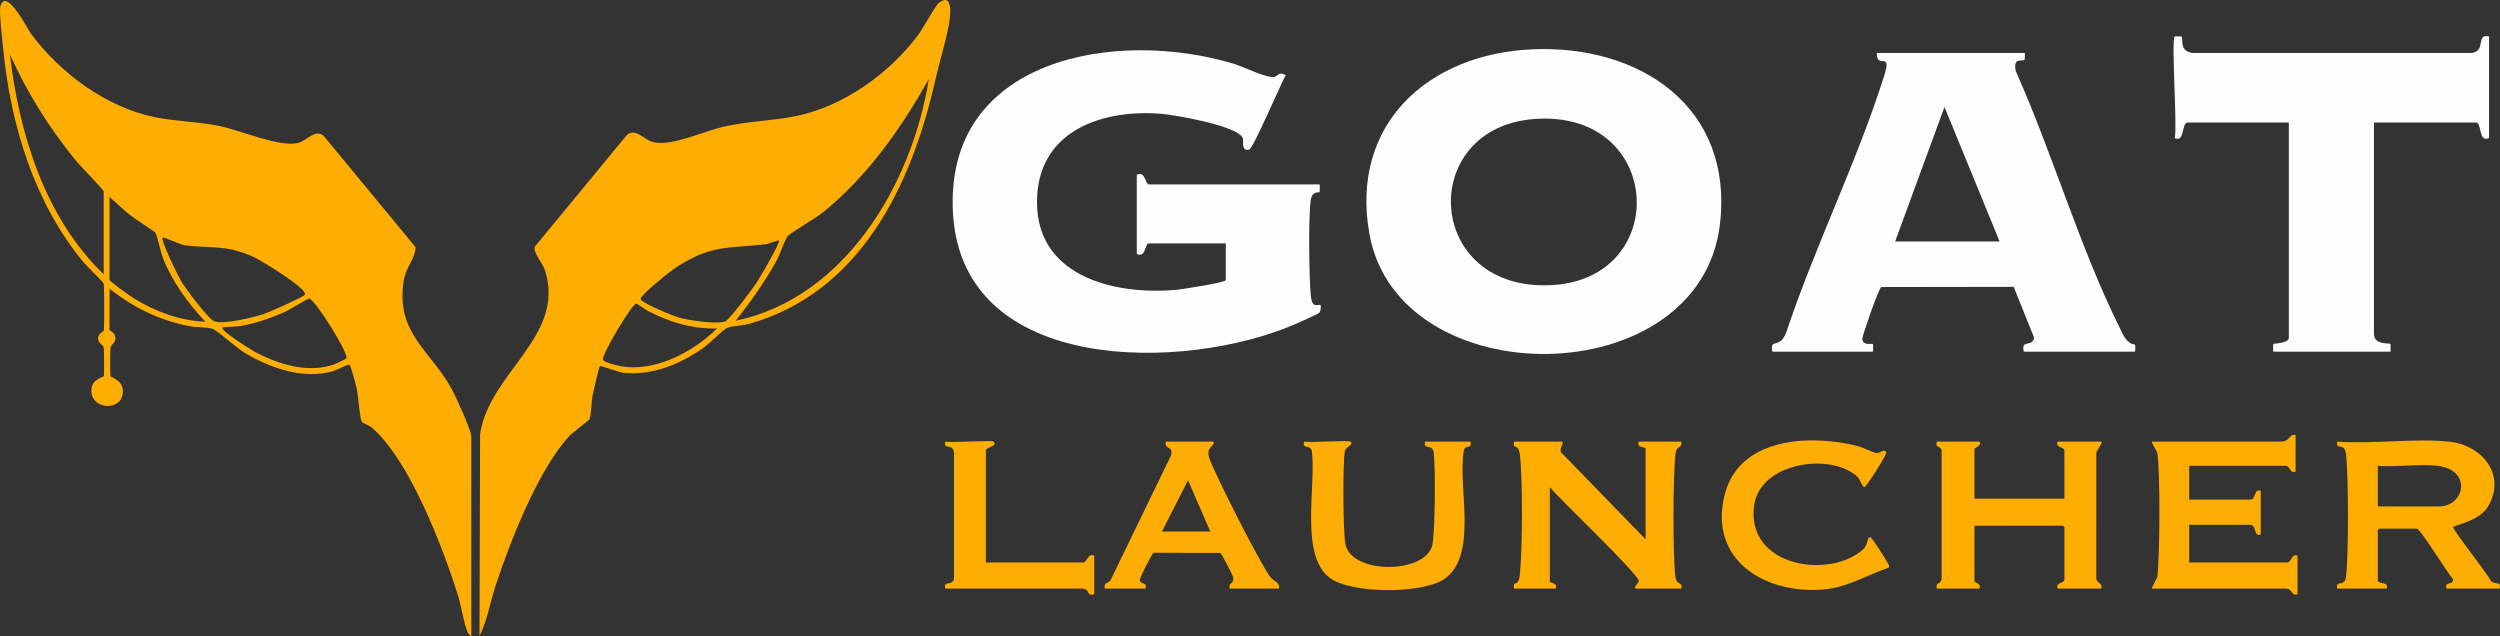 <?xml version="1.0" encoding="UTF-8"?><svg id="uuid-7f84aa7d-a025-4676-9a81-50a86e86938c" xmlns="http://www.w3.org/2000/svg" viewBox="0 0 2819.03 717.13"><rect x="0" y="0" width="2819.03" height="717.13" fill="#333333" stroke="none"/><defs><style>.uuid-ec132b62-a179-402c-94ae-a5ac1cc8d517{fill:#fdad03;}.uuid-df758195-c106-43fc-8e04-749a80e97127{fill:#fead02;}.uuid-72911eda-5177-4e74-b4a3-f969b139fc76{fill:#fefeff;}</style></defs><path class="uuid-df758195-c106-43fc-8e04-749a80e97127" d="M531.44,717.13c-1.74-.69-3.32-2.42-4.07-4.11-4.11-9.21-7.38-30.12-10.91-41.43-16.75-53.6-54.97-153.98-97.91-189.98-2.72-2.28-9.51-3.95-10.89-6.56-1.92-3.62-3.83-29.68-5.44-37.09-.77-3.56-6.67-25.78-8.16-26.78-1.19-.79-15.44,6.5-18.86,7.46-33.46,9.43-70.11-3.44-98.89-20.55-8.91-5.29-31.21-25.19-36.14-27.11-6.43-2.5-19.4-1.66-27.26-3.28-34.46-7.12-61.74-20.58-89.4-42.02v46.34c0,.66,6.35,2.76,6.62,8.75.28,6.36-4.61,6.98-5.49,10.91-.49,2.18-.6,30.95-.08,32.49.56,1.67,16.22,4.62,13.78,20.39-2.83,18.25-32.21,17.34-35.09-1.09-2.45-15.66,13.34-18.05,13.79-19.26.57-1.53.42-30.72-.06-32.58-.76-2.99-6.32-4.51-6.41-9.78-.11-6.09,5.98-7.61,6.41-8.99.8-2.53.69-49.97-.05-53.14-.37-1.62-19.69-20.27-22.83-24.06C38.48,228.37,11.97,140.83,3.55,54.72,2.72,46.28-1.06,13.73.29,7.88c5.69-24.58,31.29,25.61,34.43,29.85,32.93,44.51,84.92,83.25,140.03,94.45,23.31,4.74,48.06,4.98,72.05,9.75s69.71,24.95,89.89,19.06c9.7-2.83,18.29-15.35,27.94-8.19l104.07,126.03c-1.05,14.33-10.94,21.69-13.47,37.73-9.37,59.35,30.42,78.36,54.58,122.89,4.26,7.85,21.63,45.93,21.63,52.52v225.16ZM116.96,309.33v-93.23c0-2.28-26.43-28.87-30.5-33.84C56.13,145.28,30.75,104.92,11.15,61.29c10.48,89.88,39.44,183.97,105.82,248.04ZM123.51,222.11v93.23c0,2.15,24.09,19,27.79,21.28,24.08,14.84,51.58,25.03,80.19,26.13-19.62-21-37-44.77-47.73-71.66-2.31-5.8-6.69-25.95-8.49-28.58-.97-1.42-24.06-16.41-28.27-19.72-8.17-6.42-15.62-13.91-23.49-20.68ZM343.83,332.21c3.43-6.71-51.52-39.8-58.93-43-32.18-13.89-45.62-8.56-76.75-12.68-4.41-.58-23.69-9.51-24.64-8.61-2.78,2.65,17.62,43.89,20.93,49.39,4.63,7.7,30.88,43.24,37.65,45.23,11.13,3.26,42.83-4.41,54.61-8.18,5.68-1.81,45.8-19.54,47.13-22.14ZM390.58,404.02c2.75-5.71-35.22-66.38-42-67.3-1.5-.2-22.22,12.68-26.54,14.62-16.43,7.4-33.39,13.26-51.25,16.37-3.81.66-18.9.98-19.67,1.6-3.84,3.08,33.65,26,36.35,27.43,26.62,14.13,59.96,24.67,89.65,14.02,1.85-.66,13.13-6.06,13.46-6.74Z"/><path class="uuid-df758195-c106-43fc-8e04-749a80e97127" d="M676.52,412.92c-1.32,1.05-7.41,28.64-8.24,32.67-1.43,7.02-1.33,21.75-3.5,27.03-.57,1.4-18.94,14.82-23.14,19.39-35.02,38.14-67.11,120.16-83.22,169.77-5.92,18.22-9.21,38.87-17.72,55.34l.65-227.23c9.64-69.51,97.35-110.82,73.02-185.5-2.49-7.63-13.61-19.83-11.23-26.38l104.26-126.41c10.56-7.39,19.15,6.93,30.14,8.95,21.72,4,55.68-12.52,78.38-17.69,27.49-6.26,54.94-6.52,81.8-12,53.48-10.9,105.28-48.22,137.59-91.43,5.22-6.98,19.38-33.08,23.3-36.12,17.2-13.33,12.68,17.39,11.29,24.91-3.53,19.1-10.69,42.01-15.25,62.17-26.61,117.66-83.58,238.73-209.5,274.69-7.1,2.03-20.32,2.34-25.7,4.84-3.47,1.61-20.39,18.24-26.56,22.52-26.19,18.21-56.87,31.19-89.53,27.96-5.96-.59-25.77-8.35-26.86-7.48ZM888.42,266.03c-3.08,3.46-9.46,21.98-12.83,28.06-13.56,24.46-28.84,45.5-45.85,67.55,123.86-25.97,199.18-155.48,217.6-272.55-31.03,55.7-69.44,110.05-119.46,150.43-7.8,6.3-36.32,22.99-39.46,26.52ZM878.28,271.18c-.58-.54-12.06,3.92-14.84,4.23-45.7,5.13-62.65.36-103.93,28.04-5.21,3.49-37.96,29.93-37.19,33.65.98,4.7,37.15,19.31,43.4,20.99,11.51,3.1,40.93,7.8,51.81,4.44,4.75-1.47,31.45-37.44,35.7-43.91,2.93-4.45,27.22-45.44,25.06-47.44ZM808.48,370.41c-28.67.57-53.55-7.07-78.55-20.17-2.23-1.17-11.66-8.08-12.54-7.98-4.78.55-39.08,57.6-37.46,63.46.58,2.11,9.71,4.6,12.11,5.3,40.94,11.97,87.81-12.41,116.44-40.61Z"/><path class="uuid-72911eda-5177-4e74-b4a3-f969b139fc76" d="M1488,207.93c.31.31.22,8.33-.06,8.67-.79.97-8.15-1.61-9.78,8.21-2.98,17.99-2.05,89.53-.03,109.1,1.61,15.57,8.73,8.1,10.96,10.31.59.58.13,6.54-1.08,8.19-1.02,1.4-23.7,11.46-27.32,13.03-123.66,53.66-375.1,58.09-386.05-124.28-10.56-175.87,183.81-209.69,317.37-168.98,10.35,3.15,36.71,16.38,45.04,14.48,4.77-1.09,5.04-6.51,12.74-1.89-5.32,9.31-36.57,82.45-41.04,83.8-9.38,2.85-6.4-9.58-7.14-12.2-4.1-14.45-77.4-26.83-91.96-28.03-64.34-5.3-135.68,17.28-140.11,92.14-5.33,90.04,85.01,112.92,157.57,106.27,4.43-.41,55.1-8.08,55.1-10.88v-41.43h-86.71c-4.97,0-3,16.77-13.63,11.99v-89.41c9.69-4.7,9.49,10.9,13.63,10.9h192.51Z"/><path class="uuid-72911eda-5177-4e74-b4a3-f969b139fc76" d="M1727.75,55.61c121.58-5.33,227.34,65.16,211.67,197.42-22.74,191.94-362.64,194.03-395.29,10.56-21.96-123.38,66.14-202.83,183.63-207.98ZM1731.02,134.12c-134.13,9.27-125.18,196.63,20.44,187.26,133.18-8.57,123.93-197.24-20.44-187.26Z"/><path class="uuid-72911eda-5177-4e74-b4a3-f969b139fc76" d="M2283.14,59.64c.26.27.15,7.13-.12,7.52-2.27,3.18-13.49-3.8-10.04,13.01,41.43,92.68,72.02,198.34,116.87,288.78,3.54,7.13,5.57,13.39,12.47,18.08,4.15,2.82,6.38-2.53,5.16,9.54h-125.43c-3.42-14.73,9.13-4.18,11.71-15.62l-23.12-57.52-149.31.24c-2.89,1.14-21.45,55.21-21.41,58.32.12,8.31,11.26,5.14,11.99,5.86.31.31.43,8.73,0,8.73h-113.44c-1.86-12.25,2.64-7.08,9.28-11.99,3.31-2.45,4.89-6.26,6.49-9.86,32.27-97.06,80.28-193.35,110.77-290.52,8.56-27.27-8.95-5.09-8.74-24.55h166.88ZM2254.78,272.26l-62.16-151.56-55.64,151.56h117.8Z"/><path class="uuid-72911eda-5177-4e74-b4a3-f969b139fc76" d="M2452.2,41.11c.27-.27,7.28-.17,7.57.07,2.65,2.1-3.14,16.5,12.55,18.52l315.3-.03c15.99-2.54,3.84-22.02,19.07-18.56v114.49c-12.33,5.63-7.84-17.45-14.72-17.45h-115.07v238.24c0,13.1,17.26,10.15,18.55,11.45.31.31.43,8.73,0,8.73h-131.98c-.44,0-.31-8.42,0-8.73.69-.69,17.46-.45,17.46-7.08v-242.61h-113.98c-7.44,0-3.15,23.37-14.72,17.45,3.14-13.39-4.09-110.48,0-114.49Z"/><path class="uuid-df758195-c106-43fc-8e04-749a80e97127" d="M1761.78,497.97c2.09,2.18-5.73,9.77,0,13.63l93.8,96.5v-101.95c0-2.92-11.09-.81-7.64-8.18h47.99c1.03,8.58-5.21,3.16-6.6,13.58-2.85,21.43-3.26,119.11.03,139.64,1.46,9.09,8.04,4.27,6.56,12.52h-51.26c-3.62,0,3.32-7.7,3.37-8.18.73-7.29-89.98-93.06-100.45-106.31v106.31c0,2.21,9.77,1.49,6.54,8.18h-46.9c-.24,0-.19-4.46-.06-4.75.9-2.06,5.46.88,6.65-11.01,2.95-29.31,3.39-106.49,0-135.29-1.25-10.55-5.86-8.15-6.65-9.93-.12-.28-.18-4.75.06-4.75h54.54Z"/><path class="uuid-df758195-c106-43fc-8e04-749a80e97127" d="M2761.42,497.97c37.46,3.75,65.27,37.67,43.97,73.39-10.02,16.82-38.93,20.77-39.05,23.09-.19,3.73,39.1,52.99,42.86,61.28,5.03,3.65,11.38-.35,9.49,7.97h-59.99c-2.81-9.26,8.69-2.67,7.19-10.92-5.72-5.96-36.97-56.68-40.46-56.68h-42.54l-1.64,1.64v56.7c0,4.47,13.66,1.47,9.82,9.27h-55.63c-1.97-10.3,8.09-1.26,9.83-12.53,3.23-20.91,2.99-118.18.04-139.63-1.86-13.53-11.39-2.83-9.87-13.58,40.3,2.97,86.35-3.97,125.98,0ZM2748.34,525.23c-20.81-2.36-45.82,1.76-67.08,0v45.8h69.26c28.73,0,37.5-41.3-2.18-45.8Z"/><path class="uuid-df758195-c106-43fc-8e04-749a80e97127" d="M2588.54,490.33v41.43c-7.02,2.62-5.71-6.54-11.45-6.54h-108.53v38.16h69.26c6.21,0,3.58-13.22,11.45-9.81v49.07c-8.84,3.23-3.64-10.9-12.54-10.9h-68.17v42.52h110.71c4.32,0,4.79-10.55,11.45-7.63v43.61c-7.9,1.66-5.16-6.54-13.63-6.54h-149.97c-2.27,0,5.14-10.76,5.51-13.58,2.9-22.59,3.34-117.93-.03-139.64-.32-2.09-8.2-12.52-5.47-12.52h144.52c11.12,0,8.68-8.49,16.91-7.63Z"/><path class="uuid-df758195-c106-43fc-8e04-749a80e97127" d="M2231.88,497.97c3.9,4.05-5.45,7.17-5.45,8.18v56.15h101.44v-53.97c0-4.95-10.75-3.08-7.64-10.36h49.08c2.75,0-5.2,10.19-5.52,12.47l.02,141.87c.35,5.92,7.58,4.41,5.5,11.4h-49.08c-3.12-7.28,7.64-5.41,7.64-10.36v-58.88l-1.64-1.64h-99.8v62.7c0,1.42,8.44,2.35,5.45,8.18h-47.99c-1.53-8.44,4.38-3.25,5.52-11.38v-144.05c-.44-5.99-7.68-2.5-5.52-10.3h47.99Z"/><path class="uuid-ec132b62-a179-402c-94ae-a5ac1cc8d517" d="M1522.91,497.97c4.1,4.25-5.53,4.97-6.54,11.43-2.31,14.76-1.97,89.49.7,103.98,6.31,34.16,88.86,34.19,97.8,2.15,3.45-12.36,3.9-90.76,1.83-105.04-1.57-10.82-11.77-2.39-9.81-12.52h51.26c1.99,9.59-6.07,2.34-7.52,10.43-7.21,40.26,16.87,118.04-22.22,144.65-24.78,16.87-105.73,16.79-129.53-1.86-33.53-26.27-14.49-104.66-19.64-142.83-1.86-7.4-11.14-1.4-8.69-10.39,6.39,1.44,50.54-1.88,52.35,0Z"/><path class="uuid-ec132b62-a179-402c-94ae-a5ac1cc8d517" d="M1368.02,497.97c4.02,4.07-8.83,5.36-4.55,18.18,6.06,18.15,57.58,119.26,68.69,134.13,4.42,5.91,11.2,5.68,10.03,13.42h-55.63c-1.43-7.48,4.9-4.84,4.13-12.25-.22-2.1-13.19-27.36-14.67-27.91l-75.11-.27c-1.7.41-15.58,27.88-15.61,30.36-.07,6.41,8.87,1.59,6.37,10.07h-45.81c-1.77-7.1,3.89-5.93,6.39-9.42l68.35-141.02c2.49-11.5-7.42-5.16-6.02-15.29h53.45ZM1364.75,599.37l-25.1-57.79-29.43,57.79h54.54Z"/><path class="uuid-ec132b62-a179-402c-94ae-a5ac1cc8d517" d="M2127,510.13c.99,2.08-22.22,38.65-24.5,39.02-2.72.44-4.87-8.44-8.03-11.42-29.52-27.82-110.29-16.81-116.61,32.87-8.71,68.42,84.9,82.96,123.04,48.85,6.15-5.5,3.65-14.14,8.25-13.6,1.73.2,17.26,24.77,18.88,28.09.79,1.62,3.61,4.58,1.32,6.33-25.13,8.5-46.27,22.29-73.66,24.5-65.7,5.3-129.24-33.22-111.03-106.63,16.18-65.24,96.61-68.59,149.77-55.25,5.51,1.38,18.07,7.6,21.56,8s8.69-5.61,11-.75Z"/><path class="uuid-df758195-c106-43fc-8e04-749a80e97127" d="M1120.43,497.97c5.22,5.41-8.73,5.76-8.73,10.36v125.94h109.62c4.77,0,5.12-11.09,12.54-7.63v43.61c-10.55,2.06-3.13-6.54-14.72-6.54h-153.25c-2.37-9.84,8.16-2.1,9.87-11.4l.02-141.86c-1.59-11.69-11.93-2.08-9.88-12.47,6.64,1.5,52.64-1.96,54.54,0Z"/></svg>